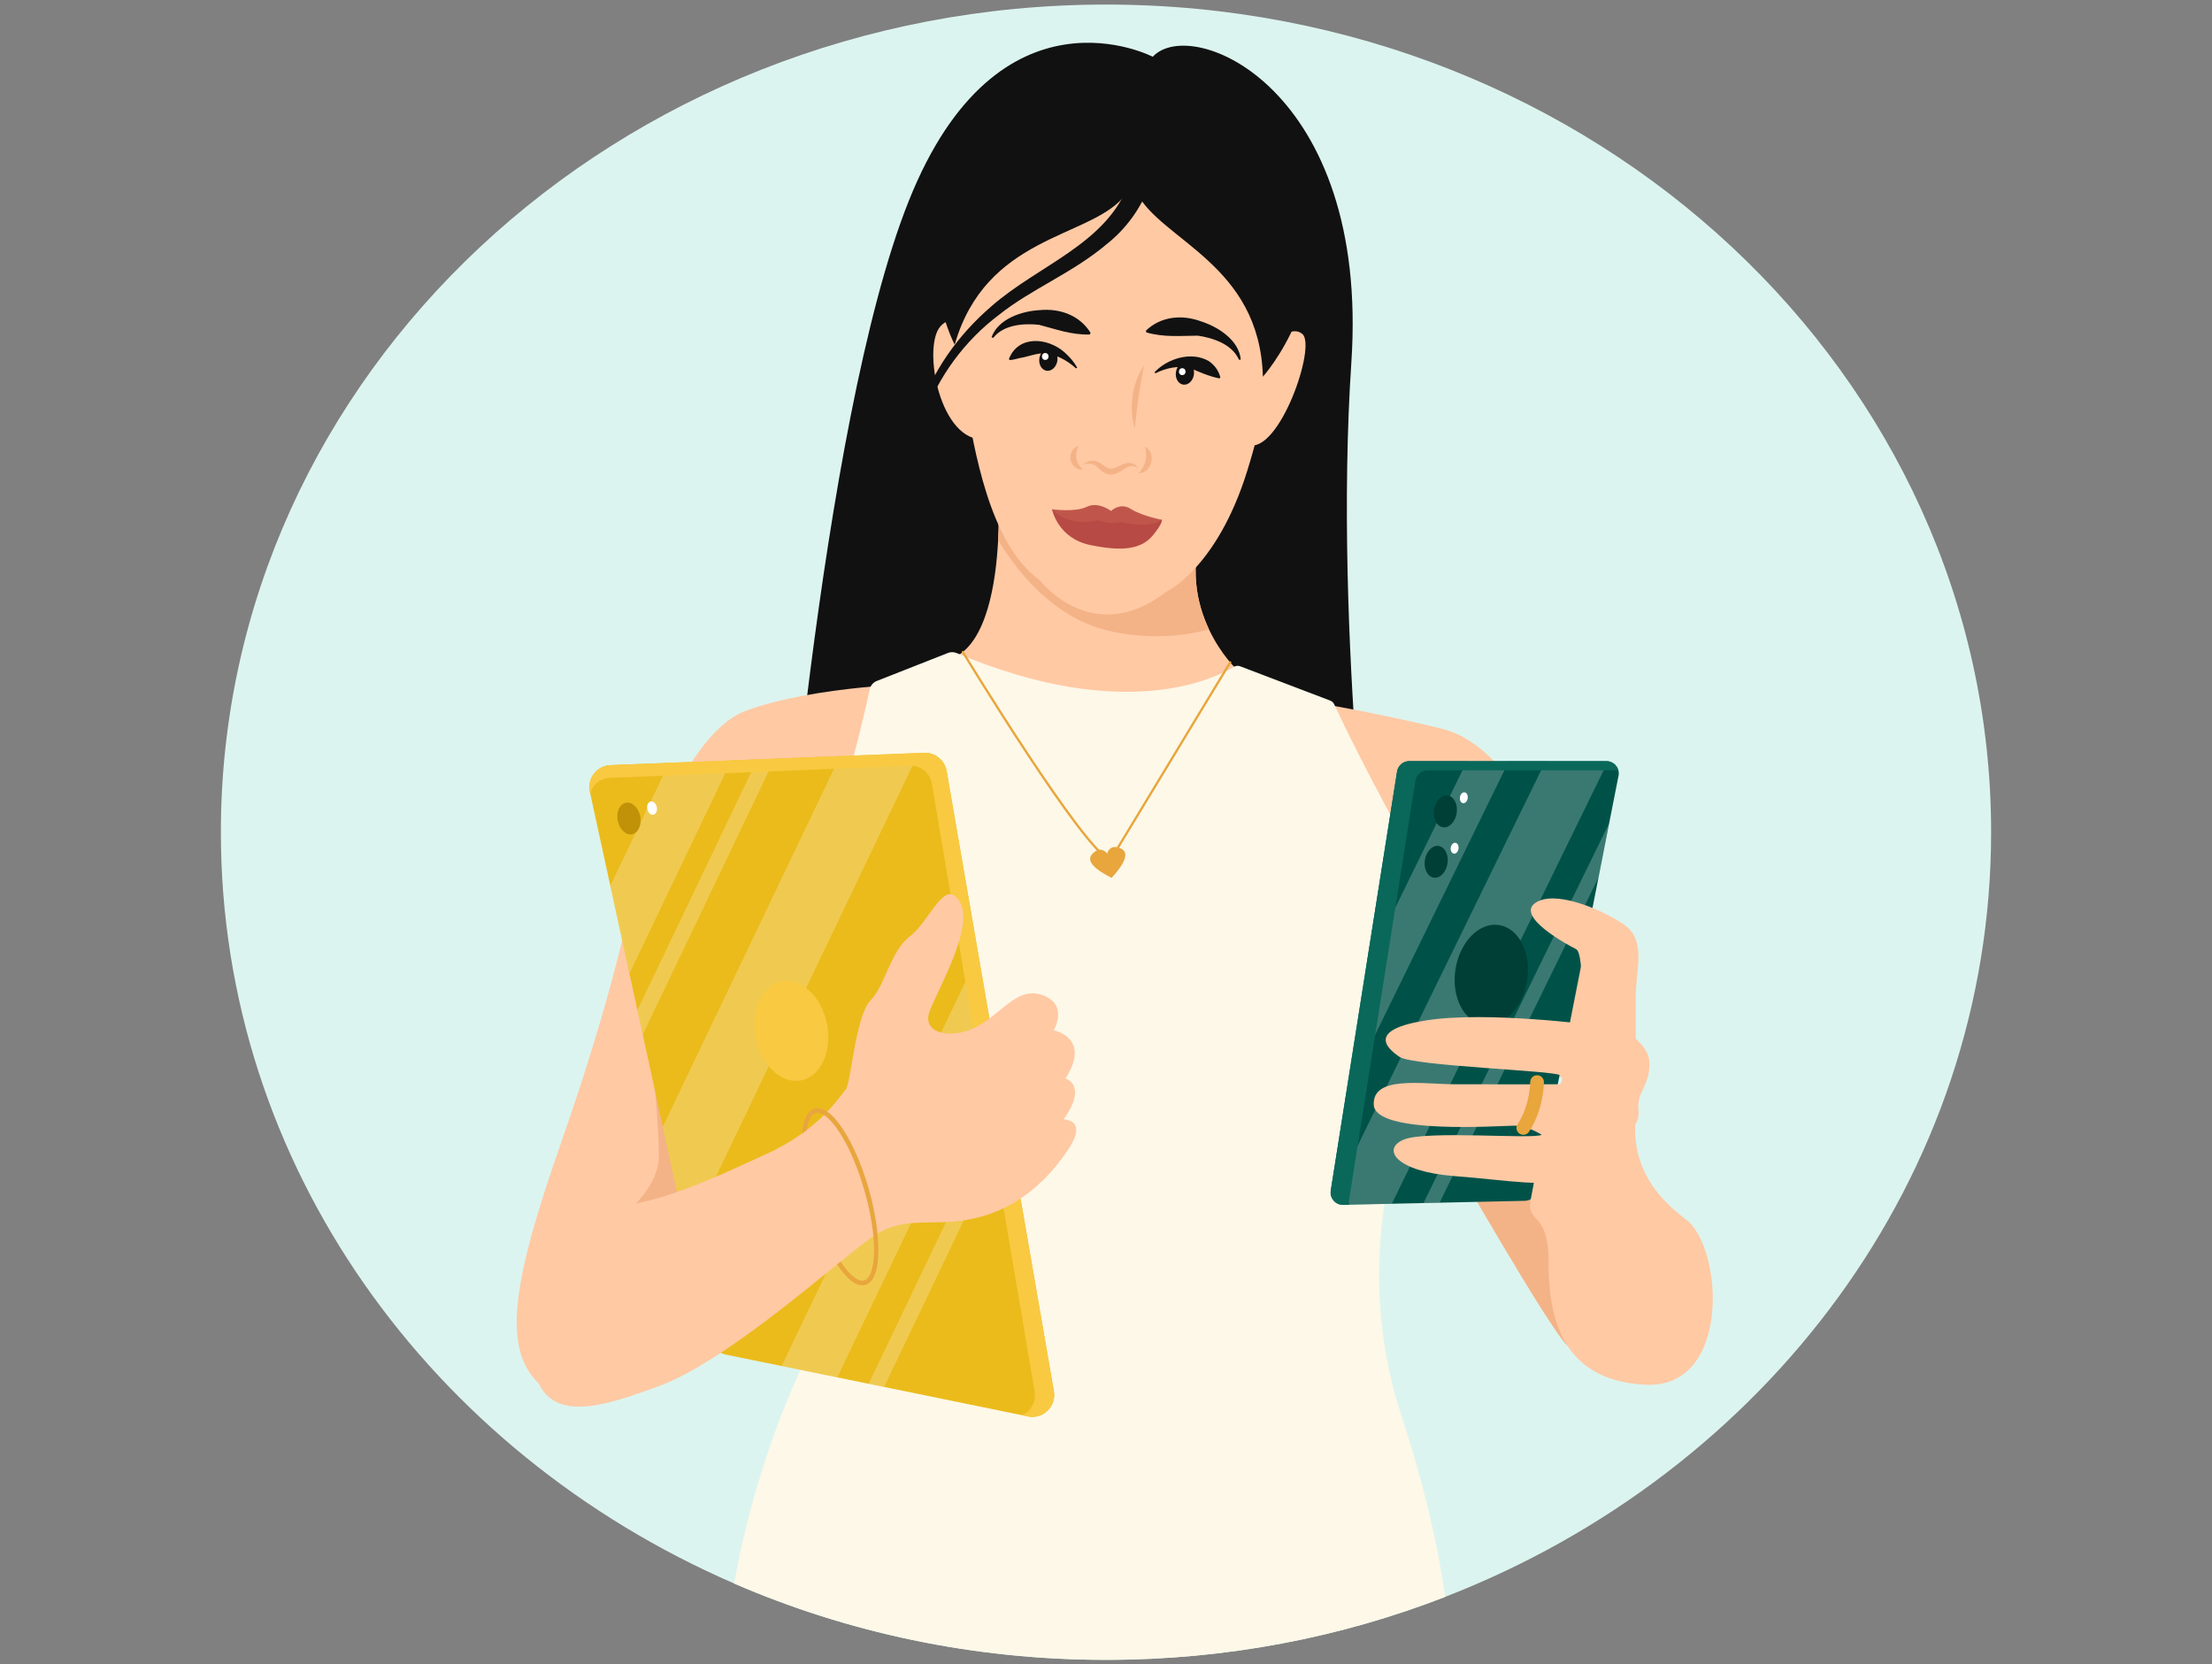 <?xml version="1.0" encoding="UTF-8"?>
<svg id="main" xmlns="http://www.w3.org/2000/svg" viewBox="0 0 485 365">
  <rect x="0" y="0" width="485" height="365" fill="#808080" stroke="none"/>
  <defs>
    <style>
      .cls-1, .cls-2 {
        fill: #fff;
      }

      .cls-3 {
        fill: #ebbb1c;
      }

      .cls-4 {
        fill: #c0564b;
      }

      .cls-5 {
        fill: #e8a63d;
      }

      .cls-2 {
        opacity: .23;
      }

      .cls-6 {
        stroke-linejoin: round;
        stroke-width: 3px;
      }

      .cls-6, .cls-7 {
        fill: none;
        stroke: #e8a63d;
        stroke-linecap: round;
      }

      .cls-8 {
        fill: #09685a;
      }

      .cls-9 {
        fill: #f4b387;
      }

      .cls-10 {
        fill: #111;
      }

      .cls-11 {
        fill: #ffc9a4;
      }

      .cls-12 {
        fill: #f9c941;
      }

      .cls-13 {
        fill: #c19108;
      }

      .cls-14 {
        fill: #003f36;
      }

      .cls-15 {
        fill: #005249;
      }

      .cls-7 {
        stroke-miterlimit: 10;
        stroke-width: .5px;
      }

      .cls-16 {
        fill: #fdf8e8;
      }

      .cls-17 {
        fill: #efbf9c;
      }

      .cls-18 {
        fill: #b74a44;
      }

      .cls-19 {
        fill: #dcf4ef;
      }
    </style>
  </defs>
  <g id="main-2" data-name="main">
    <path id="background" class="cls-19" d="m436.57,182.5c0,75.6-49.42,140.4-119.7,167.69-22.9,8.9-48.02,13.81-74.37,13.81-29.13,0-56.75-6-81.55-16.75-66.44-28.81-112.52-91.75-112.52-164.75C48.43,82.26,135.32,1,242.5,1s194.07,81.26,194.07,181.5Z"/>
    <path id="hair" class="cls-10" d="m252.76,12.45s-33.83-17.64-53.5,31.6c-19.68,49.24-28.36,168.61-28.36,168.61l130.9-2.09s-9.51-71.1-5.5-131.15c4.01-60.05-34.99-76.23-43.54-66.98Z"/>
    <g id="body">
      <path class="cls-11" d="m138.21,198.09s-3.49,19.11-15.11,52.29-13.63,48.01-2.16,55.18,42.85-38.08,42.85-38.08l-4.65-57.32-20.93-12.07Z"/>
      <path class="cls-9" d="m141.44,217.19s3.02,26.14,3.02,36.2-13.59,15.59-10.31,19.36c3.27,3.77,22.38-2.26,22.38-2.26l-15.08-53.29Z"/>
      <path class="cls-11" d="m271.16,146.8l-26.14,15.08s-47.26-12.07-35.7-17.74c7.02-3.45,9.04-16.23,9.53-25.71.33-6.1.02-10.85.02-10.85,0,0,52.29-12.07,45.25,7.04-3.55,9.63-1.73,17.74.96,23.4,2.62,5.57,6.08,8.78,6.08,8.78Z"/>
      <path class="cls-9" d="m265.07,138.02c-5.33,1.47-12.03,2.13-20.06.73-12.67-2.2-21.12-11.96-26.16-20.32.33-6.1.02-10.85.02-10.85,0,0,52.29-12.07,45.25,7.04-3.55,9.63-1.73,17.74.96,23.4Z"/>
      <path class="cls-11" d="m281.21,152.84s19.11,3.02,35.19,7.04c16.09,4.02,27.15,33.18,27.15,33.18l8.04,39.22-41.43,17.07-28.96-61.03v-35.47Z"/>
      <path class="cls-11" d="m203.32,149.82s-24.64.47-39.75,6.03c-15.11,5.56-25.14,42.23-25.14,42.23l68.38-9.05-3.49-39.22Z"/>
      <path class="cls-16" d="m307.36,310.71c5.15,15.76,8.02,28.87,9.51,39.49-22.9,8.9-48.02,13.81-74.37,13.81-29.13,0-56.75-6-81.55-16.75,6.68-36.55,20.7-58.66,20.7-58.66,9.32-33.18,3.49-49.27.66-65.55s-10.85-17.19-1.83-37.01c4.81-10.56,9.09-29.7,10.21-34.88.18-.82.75-1.51,1.55-1.82l15.61-6.15c.62-.24,1.32-.23,1.92.03,37.04,15.66,57.02,5.32,60.74,3.03.42-.26.94-.31,1.4-.14l19.76,7.53c.38.15.69.43.86.8,1.27,2.75,7.16,15.24,18.28,35.09,12.65,22.59,3.65,34.72-1.97,52.3-5.63,17.58-10.43,41.56-1.49,68.9Z"/>
      <path class="cls-9" d="m317.41,252.39s22.35,39.16,26.26,42.71,0-41.23,0-41.23l-26.26-1.48Z"/>
      <path class="cls-7" d="m211.11,142.99s26.83,44.1,32.38,45.58l26.24-43.3"/>
      <path class="cls-5" d="m243.9,192.29c-.07.07-.13.13-.18.19-.06-.02-.15-.07-.24-.11l-.86-4.67s.03-.23.13-.53c.25-.79,1-2.06,3.11-1.04,2.43,1.18-.82,4.95-1.95,6.16Z"/>
      <path class="cls-5" d="m243.04,187.62l.86,4.67c-.07.07-.13.13-.18.19-.06-.02-.15-.07-.24-.11-1.48-.72-5.86-3.08-4.02-5.06,1.6-1.7,2.76-.78,3.29-.14.19.25.29.45.29.45Z"/>
    </g>
    <g id="face">
      <path class="cls-11" d="m254.36,27.88s-27.32-5.34-37.03,11.35c-9.7,16.69-7.37,40.2-5.55,49.21s4.85,30.7,16.2,38.78c0,0,11.47,15.14,27.84,2.49,0,0,10.99-5.08,17.63-26.39,6.64-21.31,16.87-70.77-19.1-75.45Z"/>
      <path class="cls-11" d="m214.13,76.79s-4.06-9.75-7.99-5.15-.05,25.67,9.95,24.69c10-.98-1.97-19.54-1.97-19.54Z"/>
      <path class="cls-11" d="m277.6,77.41s4.82-6.8,7.96-4.16-5.09,26.29-11.84,24.34c-6.75-1.95,3.87-20.18,3.87-20.18Z"/>
      <path class="cls-9" d="m236.5,97.83c-.66,1.33-.78,2.66-.04,3.93.23.4.53.78.97,1.19-1.28.23-2.5-.89-2.71-2.15-.24-1.25.5-2.73,1.78-2.97h0Z"/>
      <path class="cls-9" d="m237.55,101.91c.78-.94,2.29-1.13,3.37-.54.92.45,1.6,1.36,2.55,1.42,1.53-.01,2.96-1.61,4.62-1.21.58.13,1.2.52,1.33,1.12-.79-.81-1.88-.51-2.72.02-2.75,1.9-3.91,1.92-6.32-.48-.7-.58-1.78-.75-2.83-.34h0Z"/>
      <path class="cls-9" d="m251.01,97.92c2.66,1.32,1.6,5.88-1.38,5.88,1.57-1.65,2.06-3.71,1.38-5.88h0Z"/>
      <path class="cls-9" d="m250.84,80.1c-.9,4.63-1.56,9.15-2.03,13.84-1.37-4.58-.59-9.85,2.03-13.84h0Z"/>
      <path class="cls-10" d="m251.68,20.45s2.32,14.14-5.51,22.97c-7.83,8.83-30.01,8.39-36.85,32.17,0,0-11.43-21.92,2.04-42.24,13.46-20.31,40.33-12.9,40.33-12.9Z"/>
      <path class="cls-10" d="m249.62,18.65s-5.77,13.12-.39,23.62c5.38,10.5,26.97,15.61,27.67,40.34,0,0,16.53-18.38,8.56-41.41-7.97-23.03-35.84-22.55-35.84-22.55Z"/>
      <path id="_1" data-name="1" class="cls-10" d="m251.46,25.77c4.78,9.93-.84,21.46-8.73,27.71-7.58,6.41-16.55,9.85-23.77,15.62-14.8,11.15-23.45,31.69-16.08,49.6-3.97-8.62-4.25-18.77-1.47-27.92,2.81-9.21,8.66-17.33,15.96-23.61,10.45-9.17,25.39-13.67,30.24-27.21,1.33-4.03,1.26-8.5-.61-11.92,0,0,4.46-2.27,4.46-2.27h0Z"/>
    </g>
    <g id="eyebrows">
      <path class="cls-10" d="m238.92,73.36c-4.16.08-7.32-1.15-11.09-2.13-3.42-.36-7.77-.04-10.05,2.86,0,0-.38-.12-.38-.12,1.44-4.06,6.64-5.75,10.58-5.96,4.39-.42,8.74,1.11,11.15,5,0,0-.21.34-.21.34h0Z"/>
      <path class="cls-10" d="m251.24,72.52c3.31-3.17,7.9-3.57,12.05-2.06,3.76,1.19,8.38,4.12,8.76,8.41,0,0-.4.02-.4.02-1.48-3.38-5.61-4.78-9.01-5.28-3.9.02-7.26.41-11.28-.7,0,0-.12-.39-.12-.39h0Z"/>
    </g>
    <g id="lips">
      <path class="cls-18" d="m230.66,111.68s1.23,6.38,8.41,7.85,11.25.93,13.83-2.27c2.07-2.58,1.87-3.26,1.87-3.26,0,0-4.78.48-7.44.31s-11.31-.45-11.31-.45l-5.36-2.17Z"/>
      <path class="cls-4" d="m243.59,112.04s-2.79-2.14-5.33-.89-7.59.53-7.59.53c0,0,3.19,3.98,10.06,2.41,0,0,2.74,1.04,4.87.39,0,0,6.31,1.56,9.18-.48,0,0-4.48-.87-6.83-2.39s-4.35.44-4.35.44Z"/>
    </g>
    <g id="eyes">
      <path class="cls-10" d="m235.95,80.8c-1.95-1.76-4.48-3.17-7.06-3.32-1.9.02-3.45.76-5.31,1.04-.66.16-1.32.37-2.17.45l-.2-.23c2.06-5.32,8.5-4.71,12.16-1.51,1.12,1,2.1,2.1,2.81,3.38l-.24.18h0Z"/>
      <path class="cls-10" d="m253.14,81.64c2.84-3.04,8.11-4.66,11.9-2.45,1.25.85,2.17,2.09,2.54,3.59l-.22.21c-2.36-.49-4.28-1.37-6.44-2.27-2.52-.58-5.25-.05-7.59,1.15,0,0-.19-.23-.19-.23h0Z"/>
      <ellipse class="cls-10" cx="229.86" cy="78.85" rx="2.49" ry="1.99" transform="translate(113.3 292.07) rotate(-80.27)"/>
      <ellipse class="cls-10" cx="259.8" cy="81.89" rx="2.49" ry="1.99" transform="translate(138.49 325.78) rotate(-81.05)"/>
      <path class="cls-1" d="m259.22,80.75c-.97,0-.97,1.51,0,1.51s.97-1.51,0-1.51Z"/>
      <path class="cls-1" d="m229.18,77.42c-.97,0-.97,1.51,0,1.51s.97-1.51,0-1.51Z"/>
    </g>
    <g id="right_hand" data-name="right hand">
      <path class="cls-17" d="m149.49,216.19s4.02,31.17,4.02,40.22-20.55,10.27-5.75,20.22c14.8,9.95,23.85-5.13,23.85-5.13l-7.04-50.28"/>
      <path class="cls-3" d="m225.36,310.61l-31.5-6.45-3.39-.69-6.89-1.41-12.19-2.49-12.25-2.5c-1.86-.38-3.33-1.82-3.73-3.68l-4.8-22.04-5.28-24.24-4.4-20.22-1.17-5.35-1.75-8.03-4.19-19.23-4.49-20.66c-.63-2.92,1.52-5.7,4.5-5.82l12.9-.51,13.64-.53,5.7-.23,3.79-.14,14.35-.57,17.2-.67,1.21-.05c2.4-.09,4.51,1.61,4.93,3.98l6.97,40.32,3.55,20.55h0s2.01,11.61,2.01,11.61l.99,5.71,10,57.84c.57,3.33-2.38,6.19-5.7,5.52Z"/>
      <polygon class="cls-2" points="160.37 166.73 138.01 213.49 133.82 194.26 146.73 167.27 160.37 166.73"/>
      <polygon class="cls-2" points="218.07 229.92 218.07 229.93 183.58 302.06 171.39 299.56 214.52 209.37 218.07 229.92"/>
      <polygon class="cls-2" points="201.41 165.11 150.61 271.34 145.33 247.1 184.21 165.79 201.41 165.11"/>
      <polygon class="cls-2" points="169.86 166.36 140.93 226.87 139.76 221.53 166.07 166.5 169.86 166.36"/>
      <polygon class="cls-2" points="221.06 247.25 193.85 304.16 190.46 303.47 220.08 241.54 221.06 247.25"/>
      <path class="cls-12" d="m225.36,310.61l-1.28-.26c1.88-.8,3.15-2.87,2.77-5.16l-22.53-133.35c-.4-2.33-2.41-4-4.73-3.91l-65.94,2.66c-2.04.09-3.69,1.51-4.23,3.36l-.08-.34c-.63-2.92,1.52-5.7,4.5-5.82l68.79-2.71c2.4-.09,4.51,1.61,4.93,3.98l23.51,136.04c.57,3.33-2.38,6.19-5.7,5.52Z"/>
      <path class="cls-11" d="m119.21,276.94s0-10.86,13.03-11.94c13.03-1.09,23.88-6.51,35.82-11.94,11.94-5.43,16.28-13.03,17.37-14.11s2.17-16.28,5.43-19.54,4.34-10.86,8.68-14.11c4.34-3.26,7.6-13.03,10.86-7.6s-4.34,18.45-6.51,23.88,5.43,6.51,10.86,3.26,8.68-8.68,14.11-6.51c5.43,2.17,2.17,7.6,2.17,7.6,0,0,8.38,1.65,2.56,10.59,0,0,5.04,1.35-.39,8.95,0,0,5.43,0,1.09,6.51-4.34,6.51-10.86,13.03-20.63,15.2-9.77,2.17-15.2-1.09-22.8,4.34-7.6,5.43-31.48,27.14-46.68,32.57s-34.74,13.03-24.97-27.14Z"/>
      <path class="cls-5" d="m192.41,270.51c-.31-3.12-1-6.57-1.95-9.88-1.47-5.08-3.46-9.68-5.61-12.97-1.2-1.83-2.36-3.13-3.46-3.87-1-.69-1.93-.92-2.8-.67-1.62.46-2.48,2.54-2.76,5.48.37-.27.73-.53,1.08-.8.32-2.11,1.01-3.43,1.96-3.7.13-.04.26-.06.39-.06.42,0,.89.17,1.4.49,1.02.64,2.17,1.91,3.34,3.69,1.06,1.6,2.06,3.53,2.99,5.68s1.77,4.52,2.49,7.01c1.1,3.79,1.74,7.25,2.01,10.18.5,5.56-.34,9.23-2.02,9.71-1.29.37-3.2-1.17-5.13-4.12-.01-.01-.01-.02-.02-.03-.26.21-.52.42-.78.64,1.99,3.02,3.87,4.58,5.52,4.58.23,0,.46-.03.69-.09,2.55-.73,3.24-5.44,2.65-11.25Z"/>
      <ellipse class="cls-12" cx="173.52" cy="226.06" rx="7.96" ry="11.06" transform="translate(-40.68 38.1) rotate(-11.22)"/>
      <ellipse class="cls-13" cx="137.92" cy="179.48" rx="2.51" ry="3.52" transform="translate(-32.3 30.28) rotate(-11.22)"/>
      <ellipse class="cls-1" cx="142.98" cy="177.2" rx="1.06" ry="1.48" transform="translate(-31.76 31.22) rotate(-11.22)"/>
    </g>
    <g id="left_hand" data-name="left hand">
      <path class="cls-15" d="m354.87,170.15l-2.04,10.36-2.35,11.95-13.53,68.7c-.25,1.25-1.33,2.15-2.6,2.18l-18.69.41-3.52.08-6.96.15-10.65.24c-1.08.03-2-.57-2.46-1.45-.26-.49-.37-1.08-.28-1.68l3.33-21.05,4.39-27.79,6.82-43.06c.21-1.32,1.35-2.28,2.67-2.28h43.22c.13,0,.25.01.37.03,1.52.2,2.6,1.65,2.29,3.21Z"/>
      <polygon class="cls-2" points="330.83 166.91 295.1 240.05 299.49 212.25 321.65 166.91 330.83 166.91"/>
      <polygon class="cls-2" points="352.83 180.51 350.47 192.45 315.64 263.75 312.12 263.83 352.83 180.51"/>
      <path class="cls-2" d="m352.58,166.94l-47.41,97.03-10.65.24c-1.08.03-2-.57-2.46-1.45l46.84-95.86h13.31c.13,0,.25.01.37.03Z"/>
      <path class="cls-8" d="m354.83,168.93h-41.82c-1.33,0-2.46.97-2.67,2.28l-14.54,91.9c-.06.38-.04.74.06,1.09l-1.34.03c-1.69.04-3.01-1.46-2.75-3.13l14.54-91.9c.21-1.32,1.35-2.28,2.67-2.28h43.22c1.28,0,2.32.87,2.62,2.01Z"/>
      <ellipse class="cls-14" cx="326.98" cy="213.79" rx="11.06" ry="7.96" transform="translate(65.54 504.08) rotate(-81.17)"/>
      <path class="cls-11" d="m358.64,229.26v-10.14c0-6.95,2.52-12.95-2.76-16.49s-15.34-7.56-19.36-4.54c-4.02,3.02,7.04,9.05,9.05,10.06s1.01,17.09,1.01,17.09l12.07,4.02Z"/>
      <path class="cls-11" d="m354.62,225.24s7.04,3.02,7.04,8.04-2.82,6.12-2.41,10.1-2.61,3.98-2.61,5.99-1.01,7.04-10.06,9.05c-9.05,2.01-14.58.5-27.65-.5-13.07-1.01-16.09-6.03-11.06-8.04s28.16,0,30.17-1.01c0,0-3.02-2.01-6.03-2.01s-30.42,2-30.8-4.53c-.37-6.53,10.67-4.58,17.71-4.55s23.11,0,23.11,0c0,0,1.04-.97.03-1.98s-32.18-2.01-35.19-4.02-7.04-6.03,6.03-8.04c13.07-2.01,36.2,1.01,36.2,1.01l5.53.5Z"/>
      <path class="cls-6" d="m337.02,237.3s0,5.48-3.02,10.06"/>
      <ellipse class="cls-14" cx="316.9" cy="177.93" rx="3.52" ry="2.51" transform="translate(92.44 463.77) rotate(-81.17)"/>
      <ellipse class="cls-14" cx="314.89" cy="188.99" rx="3.52" ry="2.51" transform="translate(79.81 471.14) rotate(-81.17)"/>
      <ellipse class="cls-1" cx="320.94" cy="174.94" rx="1.2" ry=".86" transform="translate(98.82 465.23) rotate(-81.17)"/>
      <ellipse class="cls-1" cx="318.93" cy="186" rx="1.2" ry=".86" transform="translate(86.19 472.61) rotate(-81.17)"/>
      <path class="cls-11" d="m336.52,257.41s.26-.11-.87,5.48,3.89,2.57,3.89,13.63,2.01,26.14,21.12,27.15c19.11,1.01,17.09-30.17,9.05-36.2-8.04-6.03-12.07-13.07-11.06-23.13s-22.12,13.07-22.12,13.07Z"/>
    </g>
  </g>
</svg>